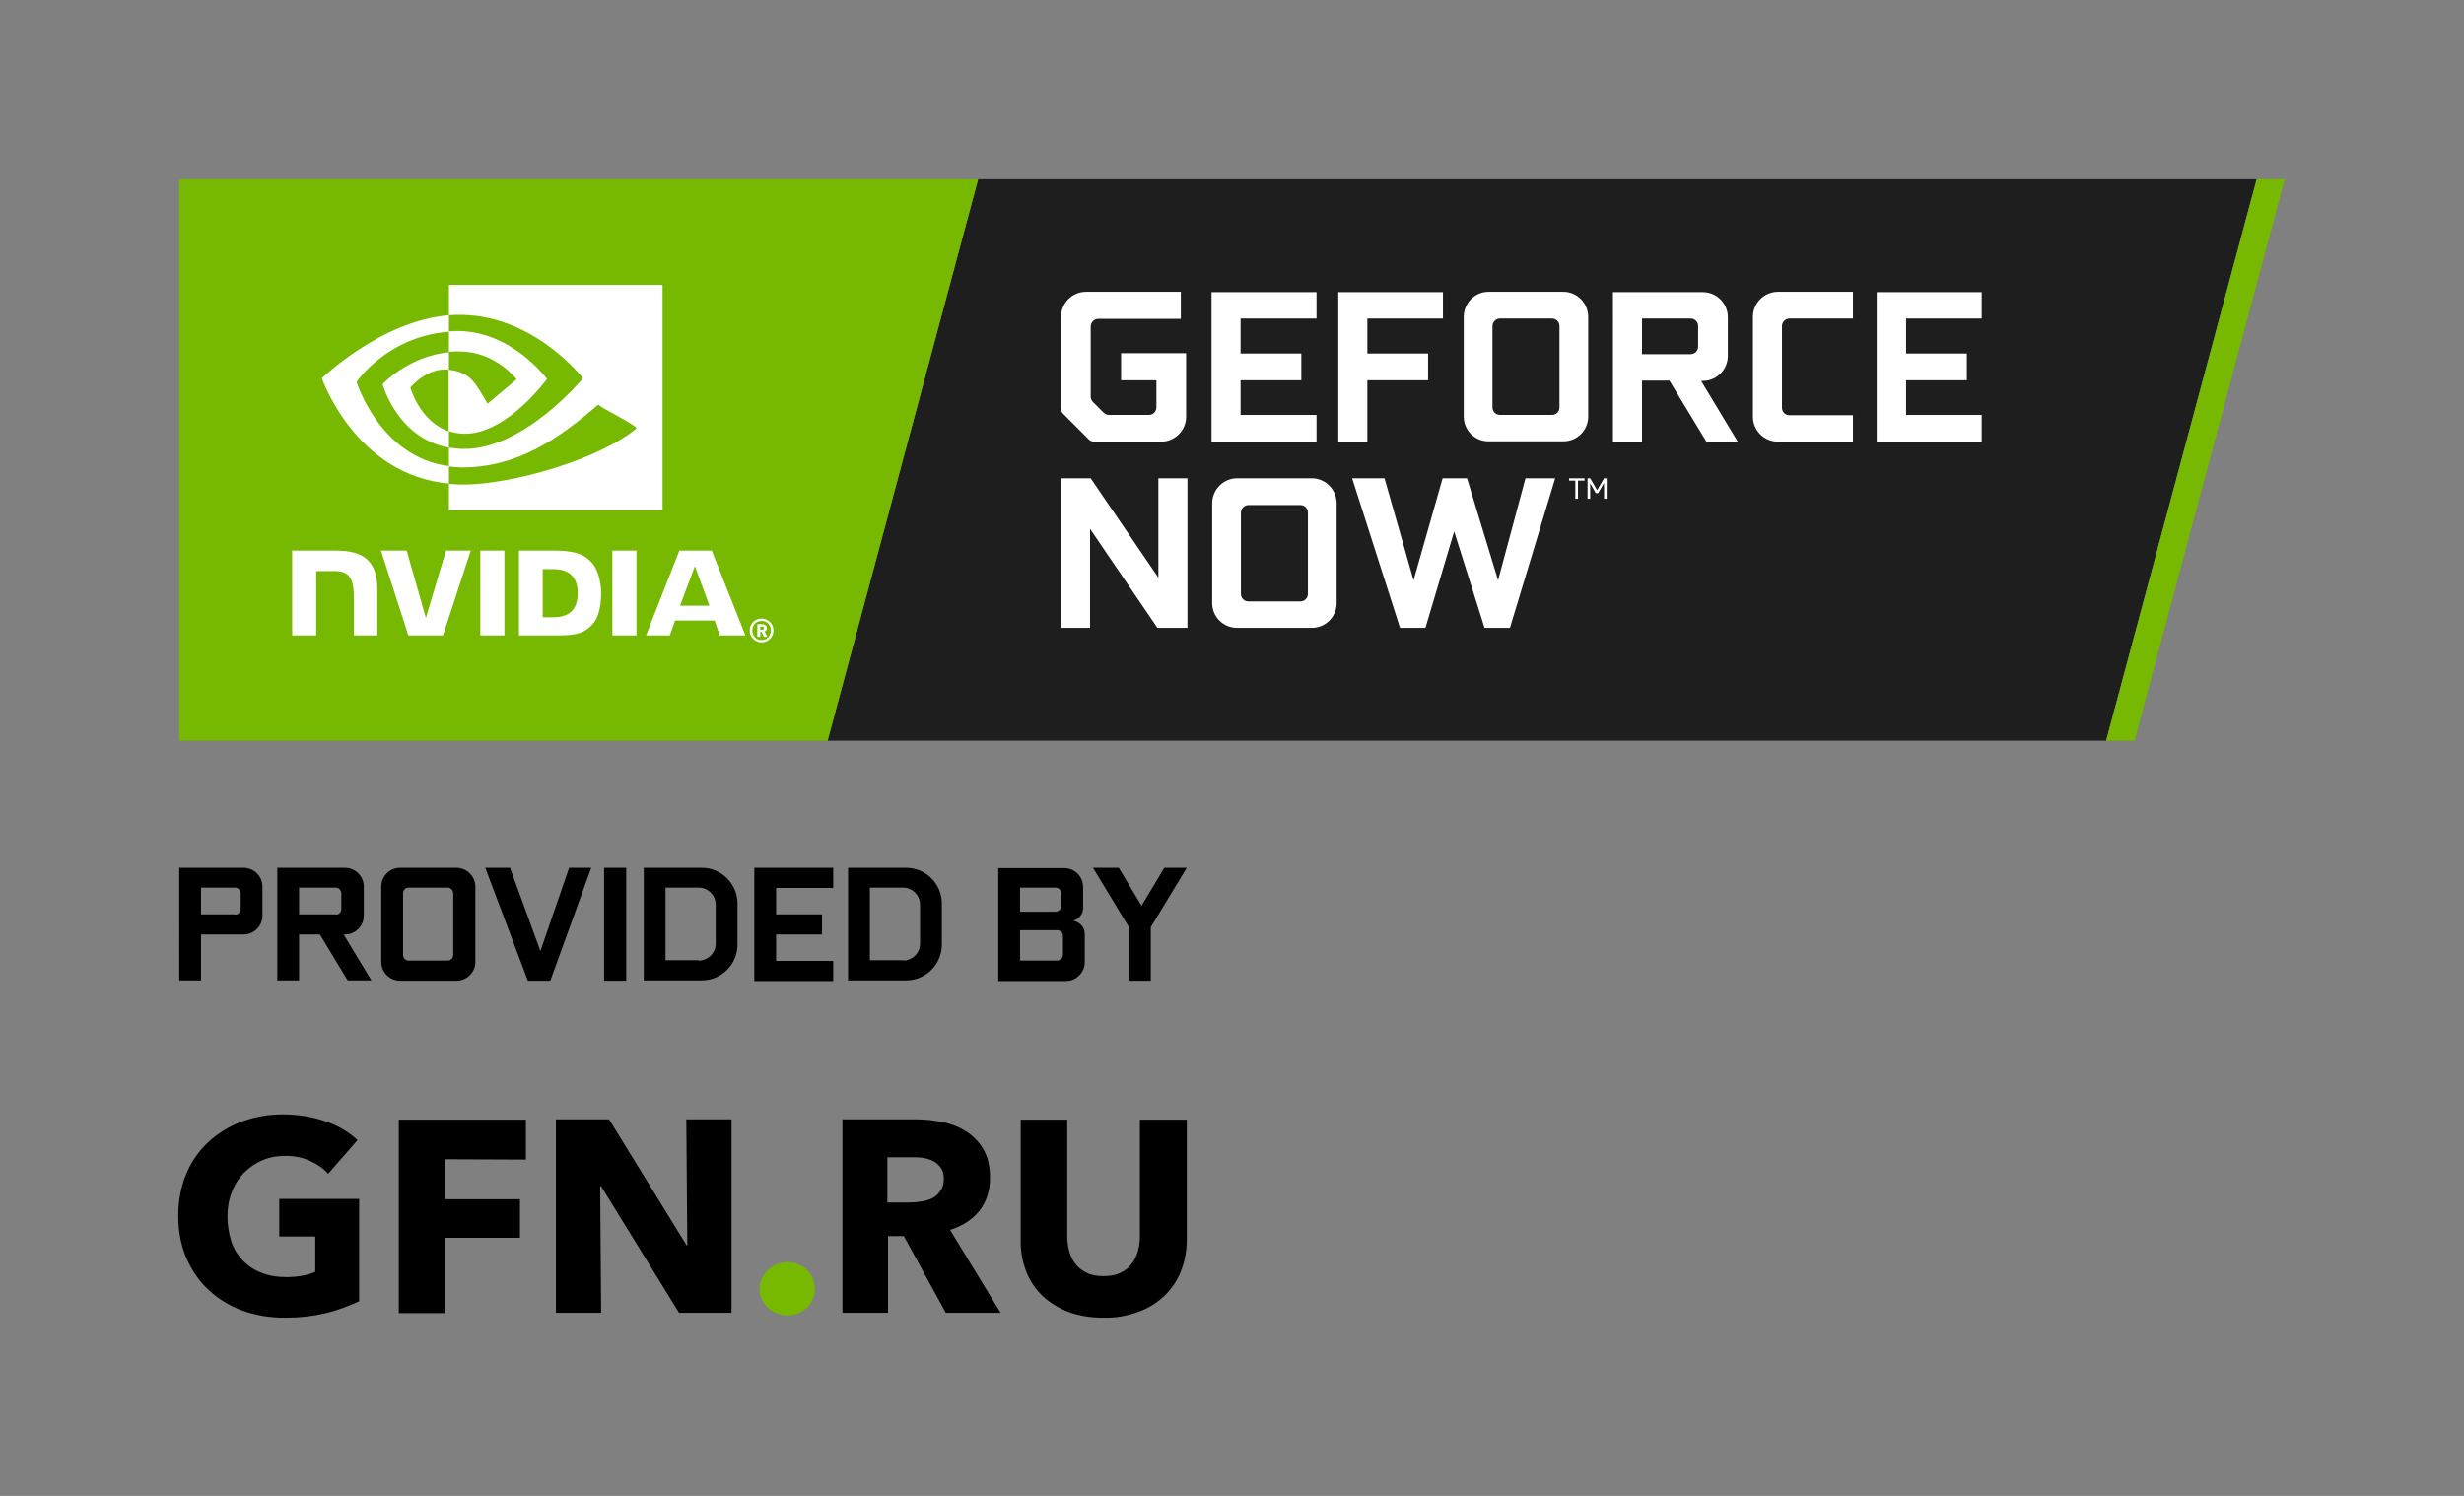 <?xml version="1.0" encoding="utf-8"?>
<!-- Generator: Adobe Illustrator 21.0.0, SVG Export Plug-In . SVG Version: 6.00 Build 0)  -->
<svg version="1.1" id="Layer_1" xmlns="http://www.w3.org/2000/svg" xmlns:xlink="http://www.w3.org/1999/xlink" x="0px" y="0px"
	 viewBox="0 0 746.4 453.2" style="enable-background:new 0 0 746.4 453.2;" xml:space="preserve">
<rect x="0" y="0" width="746.4" height="453.2" fill="#808080" stroke="none"/>
<style type="text/css">
	.st0{clip-path:url(#SVGID_2_);fill:#1E1E1E;}
	.st1{clip-path:url(#SVGID_2_);fill:#76B900;}
	.st2{clip-path:url(#SVGID_2_);}
	.st3{clip-path:url(#SVGID_4_);fill:#FFFFFF;}
	.st4{clip-path:url(#SVGID_4_);}
	.st5{display:none;clip-path:url(#SVGID_2_);fill:#FF00FF;}
	.st6{fill:#76B900;}
	.st7{display:none;clip-path:url(#SVGID_2_);}
	.st8{display:inline;}
	.st9{display:inline;clip-path:url(#SVGID_6_);fill:#FFFFFF;}
	.st10{display:inline;opacity:0.5;clip-path:url(#SVGID_8_);}
	.st11{clip-path:url(#SVGID_10_);}
	.st12{display:inline;clip-path:url(#SVGID_8_);fill:none;stroke:#FF00FF;stroke-width:2.835;stroke-miterlimit:10;}
	.st13{display:inline;clip-path:url(#SVGID_8_);fill:#FF00FF;}
	.st14{display:inline;clip-path:url(#SVGID_12_);fill:url(#SVGID_13_);}
	.st15{display:none;clip-path:url(#SVGID_2_);fill:#FFFFFF;}
	.st16{display:inline;clip-path:url(#SVGID_15_);fill:#FFFFFF;}
</style>
<g>
	<defs>
		<rect id="SVGID_1_" width="746.4" height="453.2"/>
	</defs>
	<clipPath id="SVGID_2_">
		<use xlink:href="#SVGID_1_"  style="overflow:visible;"/>
	</clipPath>
	<polygon class="st0" points="296.3,54.3 250.7,224.4 250.7,224.4 638,224.4 683.6,54.3 	"/>
	<polygon class="st1" points="683.6,54.3 638,224.4 646.6,224.4 692.1,54.3 	"/>
	<polygon class="st1" points="54.3,54.3 54.3,224.4 250.7,224.4 296.3,54.3 	"/>
	<g class="st2">
		<defs>
			<rect id="SVGID_3_" y="0" width="746.4" height="453.2"/>
		</defs>
		<clipPath id="SVGID_4_">
			<use xlink:href="#SVGID_3_"  style="overflow:visible;"/>
		</clipPath>
		<path class="st3" d="M145.5,166.8l0,25.7h7.3v-25.7H145.5z M88.5,166.8v25.7h7.3V173l5.7,0c1.9,0,3.2,0.5,4.1,1.4
			c1.1,1.2,1.6,3.2,1.6,6.8v11.3l7.1,0l0-14.2c0-10.1-6.5-11.5-12.8-11.5H88.5 M157.2,166.8v25.7H169c6.3,0,8.3-1,10.5-3.4
			c1.6-1.6,2.6-5.2,2.6-9.2c0-3.6-0.9-6.8-2.3-8.8c-2.7-3.6-6.6-4.3-12.3-4.3H157.2z M164.4,172.4h3.1c4.5,0,7.5,2,7.5,7.3
			c0,5.3-2.9,7.3-7.5,7.3h-3.1V172.4z M135.1,166.8l-6.1,20.4l-5.8-20.4l-7.8,0l8.3,25.7h10.5l8.4-25.7H135.1z M185.5,192.5h7.3
			v-25.7l-7.3,0L185.5,192.5z M205.8,166.8l-10.1,25.7h7.2l1.6-4.5h12l1.5,4.5h7.8l-10.2-25.7L205.8,166.8z M230.7,194.6
			c-2,0-3.6-1.6-3.6-3.6c0-2,1.6-3.6,3.6-3.6c2,0,3.6,1.6,3.6,3.6C234.3,193,232.7,194.6,230.7,194.6 M230.7,188.1
			c-1.6,0-2.8,1.2-2.8,2.9c0,1.7,1.2,2.9,2.8,2.9c1.6,0,2.8-1.2,2.8-2.9C233.6,189.4,232.4,188.1,230.7,188.1 M231.4,192.9l-0.7-1.5
			h-0.4v1.5h-0.9v-3.8h1.6c0.8,0,1.3,0.6,1.3,1.2c0,0.5-0.3,0.9-0.7,1l0.8,1.6H231.4z M230.9,189.8h-0.6v1h0.6
			c0.3,0,0.5-0.2,0.5-0.5C231.4,190,231.2,189.8,230.9,189.8 M210.5,171.5l4.4,12H206L210.5,171.5z"/>
		<path class="st3" d="M136,106.6v-6.2c0.6,0,1.2-0.1,1.8-0.1c16.9-0.5,27.9,14.5,27.9,14.5s-12,16.6-24.8,16.6
			c-1.8,0-3.5-0.3-5-0.8V112c6.6,0.8,7.9,3.7,11.8,10.3l8.8-7.4c0,0-6.4-8.4-17.2-8.4C138.2,106.4,137.1,106.5,136,106.6 M136,86.3
			v9.2c0.6,0,1.2-0.1,1.8-0.1c23.5-0.8,38.8,19.2,38.8,19.2S159,136,140.7,136c-1.7,0-3.2-0.2-4.7-0.4v5.7c1.3,0.2,2.6,0.3,3.9,0.3
			c17,0,29.3-8.7,41.3-19c2,1.6,10.1,5.4,11.7,7.1c-11.3,9.5-37.8,17.1-52.7,17.1c-1.4,0-2.8-0.1-4.2-0.2v8h64.7V86.3H136z
			 M136,130.7v4.9c-15.7-2.8-20.1-19.2-20.1-19.2s7.6-8.4,20.1-9.7v5.3c0,0,0,0,0,0c-6.6-0.8-11.7,5.4-11.7,5.4
			S127.1,127.7,136,130.7 M108,115.7c0,0,9.3-13.8,28-15.2v-5c-20.6,1.7-38.5,19.1-38.5,19.1s10.1,29.3,38.5,31.9v-5.3
			C115.1,138.6,108,115.7,108,115.7"/>
		<polygon class="st3" points="330.4,144.9 350.9,175 350.9,144.9 359.7,144.9 359.7,190.2 350.6,190.2 330.2,160.2 330.2,190.2 
			321.4,190.2 321.4,144.9 		"/>
		<path class="st3" d="M367.2,152.5c0-4.2,3.4-7.6,7.5-7.6h22.7c4.1,0,7.5,3.4,7.5,7.6v30.2c0,4.2-3.4,7.5-7.5,7.5h-22.7
			c-4.1,0-7.5-3.3-7.5-7.5V152.5z M393.9,182.2c1.3,0,2.3-1,2.3-2.3v-24.6c0-1.3-1-2.3-2.3-2.3h-15.7c-1.3,0-2.3,1.1-2.3,2.3v24.6
			c0,1.3,1,2.3,2.3,2.3H393.9z"/>
		<polygon class="st3" points="437,144.9 444.4,144.9 453.8,175.8 462.1,144.9 471.1,144.9 457.4,190.2 449.7,190.2 440.5,161 
			431.8,190.2 424.1,190.2 409.6,144.9 419.4,144.9 428.2,175.8 		"/>
		<path class="st3" d="M480,144.9v0.7h-2v5.5h-0.8v-5.5h-1.9v-0.7H480z M485.9,144.9h0.8v6.2h-0.8v-4.8l-1.8,3.1h-0.7l-1.7-3v4.7
			h-0.8v-6.2h0.8l2.1,3.6L485.9,144.9z"/>
		<path class="st3" d="M321.4,96c0-4.2,3.4-7.6,7.6-7.6h28.7v8.2h-25c-1.3,0-2.3,1.1-2.3,2.3v21.3c0,0.6,0.3,1.2,0.7,1.6l3.2,3.2
			c0.5,0.5,1,0.7,1.7,0.7H348c1.3,0,2.3-1,2.3-2.3v-8.2h-10.7V107h19.7v19.3c0,4.1-3.4,7.5-7.6,7.5h-20.2c-0.6,0-1.2-0.2-1.7-0.7
			l-7.7-7.7c-0.4-0.4-0.7-1-0.7-1.6V96z"/>
		<polygon class="st3" points="375.8,96.5 375.8,107.1 394.2,107.1 394.2,115.2 375.8,115.2 375.8,125.7 398.8,125.7 398.8,133.8 
			367,133.8 367,88.5 398.8,88.5 398.8,96.5 		"/>
		<polygon class="st3" points="414.2,133.8 405.4,133.8 405.4,88.5 437.1,88.5 437.1,96.5 414.2,96.5 414.2,107.1 432.6,107.1 
			432.6,115.2 414.2,115.2 		"/>
		<path class="st3" d="M443.4,96c0-4.2,3.4-7.6,7.5-7.6h22.7c4.1,0,7.5,3.4,7.5,7.6v30.2c0,4.2-3.4,7.5-7.5,7.5h-22.7
			c-4.1,0-7.5-3.3-7.5-7.5V96z M470.1,125.7c1.3,0,2.3-1,2.3-2.3V98.8c0-1.3-1-2.3-2.3-2.3h-15.7c-1.3,0-2.3,1.1-2.3,2.3v24.6
			c0,1.3,1,2.3,2.3,2.3H470.1z"/>
		<path class="st3" d="M526.4,133.8h-9.5l-11.2-18.5h-8.3v18.5h-8.8V88.5h27.2c4.2,0,7.6,3.4,7.6,7.6v11.7c0,4.2-3.4,7.6-7.6,7.6
			h-0.5L526.4,133.8z M497.4,107.3h14.7c1.3,0,2.3-1,2.3-2.3v-6.2c0-1.3-1-2.3-2.3-2.3h-14.7V107.3z"/>
		<path class="st3" d="M561.3,96.5h-19.2c-1.3,0-2.3,1.1-2.3,2.3v24.7c0,1.3,1,2.3,2.3,2.3h19.2v8h-22.7c-4.2,0-7.6-3.4-7.6-7.5V96
			c0-4.2,3.4-7.6,7.6-7.6h22.7V96.5z"/>
		<polygon class="st3" points="577.4,96.5 577.4,107.1 595.8,107.1 595.8,115.2 577.4,115.2 577.4,125.7 600.3,125.7 600.3,133.8 
			568.5,133.8 568.5,88.5 600.3,88.5 600.3,96.5 		"/>
		<path class="st4" d="M54.3,262.9h19.5c3.2,0,5.7,2.6,5.7,5.7v8.8c0,3.2-2.6,5.7-5.7,5.7H60.9v13.9h-6.6V262.9z M71.2,277.1
			c1,0,1.7-0.8,1.7-1.7v-4.7c0-1-0.8-1.8-1.7-1.8H60.9v8.1H71.2z M84,262.9h20.5c3.2,0,5.7,2.6,5.7,5.7v8.8c0,3.2-2.6,5.7-5.7,5.7
			h-0.4l8.4,13.9h-7.2l-8.4-13.9h-6.3v13.9H84V262.9z M101.7,277.1c1,0,1.7-0.8,1.7-1.7v-4.7c0-1-0.8-1.8-1.7-1.8H90.6v8.1H101.7z
			 M115.5,291.4v-22.8c0-3.2,2.6-5.7,5.7-5.7h17.1c3.1,0,5.7,2.6,5.7,5.7v22.8c0,3.2-2.6,5.7-5.7,5.7h-17.1
			C118.1,297.1,115.5,294.6,115.5,291.4 M135.6,291c1,0,1.7-0.8,1.7-1.7v-18.6c0-1-0.8-1.8-1.7-1.8h-11.8c-1,0-1.7,0.8-1.7,1.8v18.6
			c0,1,0.8,1.7,1.7,1.7H135.6z M179.1,262.9l-12.4,34.2h-6.8l-12.9-34.2h7.5l9.2,25.2l8.7-25.2H179.1z M183,262.9h6.7v34.2H183
			V262.9z M195,262.9h17.6c6,0,10.8,4.9,10.8,10.8v12.5c0,6-4.9,10.8-10.8,10.8H195V262.9z M211.6,291c2.9,0,5.2-2.3,5.2-5.1v-11.8
			c0-2.9-2.3-5.2-5.2-5.2h-10v22H211.6z M228.5,262.9h23.9v6.1h-17.3v8h13.9v6.1h-13.9v8h17.3v6.1h-23.9V262.9z M256.9,262.9h17.6
			c6,0,10.8,4.9,10.8,10.8v12.5c0,6-4.9,10.8-10.8,10.8h-17.6V262.9z M273.5,291c2.9,0,5.2-2.3,5.2-5.1v-11.8c0-2.9-2.3-5.2-5.2-5.2
			h-10v22H273.5z M328.6,282.8v8.7c0,3.1-2.6,5.7-5.7,5.7h-20.5v-34.2h20c3.2,0,5.7,2.6,5.7,5.7v6.4c0,1.8-1.3,3.4-3,3.8
			C327,279.3,328.6,280.9,328.6,282.8 M309,276.2h10.7c1,0,1.8-0.8,1.8-1.7v-3.9c0-0.9-0.8-1.7-1.8-1.7H309V276.2z M322,283.5
			c0-1-0.8-1.7-1.8-1.7H309v9.2h11.2c1,0,1.8-0.8,1.8-1.7V283.5z M359.5,262.9l-10.9,18v16.2h-6.6v-16.2l-10.9-18h7.8l6.9,11.5
			l6.9-11.5H359.5z"/>
	</g>
	<rect x="54.3" y="331.3" class="st5" width="315.6" height="68.1"/>
	<g class="st2">
		<title>gfn-ru-logo-horiz-rgb-blk-for-screen</title>
		<g id="GFN.RU_Horizontal_Logo_1_">
			<path class="st6" d="M246.8,390.4c0.1,2.2-0.8,4.3-2.4,5.8c-1.6,1.5-3.7,2.3-5.8,2.3c-2.2,0-4.3-0.8-6-2.3
				c-0.8-0.7-1.4-1.6-1.8-2.5c-0.5-1-0.7-2.1-0.7-3.2c0-1.1,0.2-2.2,0.7-3.1c0.4-1,1-1.9,1.8-2.6c0.8-0.7,1.7-1.4,2.7-1.8
				c3.1-1.3,6.7-0.6,9.1,1.7C246,386.1,246.8,388.2,246.8,390.4z"/>
			<path id="GFN_RU_1_" d="M98.7,397.8c-4.1,1-8.3,1.4-12.5,1.4c-4.4,0-8.8-0.7-12.9-2.2c-3.8-1.4-7.2-3.5-10.2-6.3
				c-2.9-2.7-5.1-6-6.7-9.7c-1.6-3.8-2.4-8-2.4-12.6c0-4.7,0.8-8.9,2.4-12.7c1.5-3.7,3.8-7,6.7-9.7c2.9-2.7,6.4-4.8,10.1-6.2
				c4-1.5,8.2-2.2,12.5-2.2c4.4,0,8.8,0.7,12.9,2.1c4,1.4,7.2,3.3,9.7,5.7l-8.9,10.2c-1.5-1.7-3.4-3-5.5-3.9
				c-2.4-1.1-5.1-1.6-7.7-1.5c-2.4,0-4.7,0.4-6.9,1.4c-2.1,0.9-3.9,2.2-5.5,3.8c-1.6,1.7-2.8,3.6-3.6,5.8c-0.9,2.3-1.3,4.8-1.3,7.3
				c0,2.5,0.4,5,1.1,7.4c0.7,2.2,1.9,4.2,3.4,5.8c1.6,1.7,3.5,3,5.6,3.8c2.4,1,5,1.4,7.7,1.4c1.6,0,3.1-0.1,4.7-0.4
				c1.4-0.2,2.8-0.6,4.1-1.2v-10.7H84.6v-11.4h24.2v31C105.6,395.7,102.2,397,98.7,397.8z M134.8,351.2v12.1h22.7v11.7h-22.7v22.8
				h-14v-58.6h38.5v12.1L134.8,351.2z M205.7,397.7l-23.6-38.3h-0.3l0.3,38.3h-13.7v-58.6h16.1l23.5,38.2h0.2l-0.3-38.2h13.7v58.6
				H205.7z M286.5,397.7l-12.7-23.2H269v23.2h-13.8v-58.6h22.3c2.8,0,5.5,0.3,8.2,0.9c2.6,0.5,5,1.5,7.2,2.9
				c2.1,1.4,3.9,3.3,5.1,5.5c1.3,2.3,1.9,5.1,1.9,8.4c0,4-1.1,7.3-3.2,10c-2.2,2.7-5.1,4.6-8.9,5.8l15.3,25.1H286.5z M285.9,357.1
				c0-1.4-0.3-2.5-0.9-3.3c-0.6-0.8-1.3-1.5-2.2-2c-1-0.5-2-0.8-3.1-1c-1.1-0.2-2.2-0.2-3.3-0.2h-7.6v13.7h6.7
				c1.2,0,2.4-0.1,3.6-0.3c1.2-0.2,2.3-0.5,3.3-1c1-0.5,1.8-1.2,2.4-2.2C285.6,359.8,285.9,358.6,285.9,357.1L285.9,357.1z
				 M357.7,385.2c-1.1,2.8-2.9,5.4-5.1,7.5c-2.3,2.1-5,3.8-8,4.8c-3.3,1.2-6.8,1.8-10.4,1.7c-3.9,0-7.3-0.6-10.4-1.7
				c-2.9-1.1-5.6-2.7-7.9-4.8c-2.2-2.1-3.9-4.6-5-7.4c-1.2-3.1-1.8-6.3-1.7-9.6v-36.5h14.1v35.3c0,1.5,0.2,3.1,0.6,4.6
				c0.4,1.4,1,2.7,1.9,3.8c0.9,1.2,2.1,2.1,3.4,2.7c1.4,0.7,3.1,1,5.1,1s3.7-0.3,5.1-1c1.3-0.6,2.5-1.5,3.4-2.7
				c0.9-1.1,1.5-2.5,1.9-3.8c0.4-1.5,0.6-3,0.6-4.6v-35.3h14.2v36.5C359.5,378.9,358.9,382.2,357.7,385.2L357.7,385.2z"/>
		</g>
	</g>
	<g class="st7">
		<defs>
			<rect id="SVGID_5_" y="0" width="746.4" height="453.2"/>
		</defs>
		<clipPath id="SVGID_6_" class="st8">
			<use xlink:href="#SVGID_5_"  style="overflow:visible;"/>
		</clipPath>
		<path class="st9" d="M82.9,368.8h-5.5v10.8h-5.6V351h11.1c5.9,0,9.4,4.1,9.4,8.9C92.3,364.8,88.8,368.8,82.9,368.8 M82.6,356h-5.2
			v7.8h5.2c2.5,0,4.1-1.6,4.1-3.9S85.1,356,82.6,356"/>
		<path class="st9" d="M111.5,379.6l-1.7-5.1H99.6l-1.7,5.1h-5.8l10.4-28.6h4.4l10.5,28.6H111.5z M104.8,359.4l-3.6,10.4h7.1
			L104.8,359.4z"/>
		<path class="st9" d="M136.4,379.6l-5.6-11.4h-4v11.4h-5.6V351h11.2c5.8,0,9.3,4,9.3,8.8c0,4-2.5,6.5-5.2,7.5l6.4,12.3H136.4z
			 M132.1,356h-5.3v7.6h5.3c2.5,0,4.1-1.6,4.1-3.8C136.1,357.5,134.5,356,132.1,356"/>
		<polygon class="st9" points="158.4,356 158.4,379.6 152.8,379.6 152.8,356 145.4,356 145.4,351 165.9,351 165.9,356 		"/>
		<polygon class="st9" points="187.2,379.6 175.9,362.1 175.9,379.6 170.3,379.6 170.3,351 175.3,351 186.6,368.5 186.6,351 
			192.2,351 192.2,379.6 		"/>
		<polygon class="st9" points="198.4,379.6 198.4,351 217.3,351 217.3,356 204,356 204,362.7 215.3,362.7 215.3,367.7 204,367.7 
			204,374.6 217.3,374.6 217.3,379.6 		"/>
		<path class="st9" d="M237.6,379.6l-5.6-11.4h-4v11.4h-5.6V351h11.2c5.8,0,9.3,4,9.3,8.8c0,4-2.5,6.5-5.2,7.5l6.4,12.3H237.6z
			 M233.3,356H228v7.6h5.3c2.5,0,4.1-1.6,4.1-3.8C237.3,357.5,235.7,356,233.3,356"/>
		<polygon class="st9" points="258.1,379.6 258.1,351 263.6,351 263.6,374.6 276.6,374.6 276.6,379.6 		"/>
		<path class="st9" d="M298.3,376.7c-2,2-4.5,3.1-7.7,3.1c-3.3,0-5.7-1.1-7.8-3.1c-2.9-2.9-2.8-6.5-2.8-11.4c0-4.9-0.1-8.5,2.8-11.4
			c2-2,4.5-3.1,7.8-3.1c3.3,0,5.7,1.1,7.7,3.1c2.9,2.9,2.9,6.5,2.9,11.4C301.2,370.3,301.2,373.8,298.3,376.7 M294.2,357.3
			c-0.8-0.9-2.1-1.5-3.6-1.5c-1.5,0-2.8,0.6-3.6,1.5c-1.1,1.2-1.4,2.5-1.4,8s0.3,6.8,1.4,8c0.8,0.9,2.1,1.5,3.6,1.5
			c1.5,0,2.8-0.6,3.6-1.5c1.1-1.2,1.4-2.5,1.4-8S295.3,358.5,294.2,357.3"/>
		<path class="st9" d="M324.3,376.6c-2.2,2.3-4.9,3.3-8.1,3.3c-3.1,0-5.6-1-7.7-3.1c-1.2-1.2-2-2.7-2.3-4.3c-0.3-1.6-0.5-4-0.5-7.1
			c0-3.1,0.2-5.5,0.5-7.1c0.3-1.6,1.1-3.1,2.3-4.3c2.1-2.1,4.7-3.1,7.7-3.1c6.5,0,10,4.2,10.8,9.2h-5.6c-0.7-2.8-2.4-4.2-5.1-4.2
			c-1.5,0-2.7,0.5-3.6,1.5c-1,1.3-1.4,2.4-1.4,8c0,5.6,0.2,6.8,1.4,8.1c0.8,1,2,1.5,3.6,1.5c1.6,0,3-0.5,4-1.6
			c0.8-1,1.3-2.3,1.3-3.8v-1.1h-5.3v-4.7H327v4.2C327,372.1,326.3,374.5,324.3,376.6"/>
		<path class="st9" d="M349.6,376.7c-2,2-4.5,3.1-7.7,3.1c-3.3,0-5.7-1.1-7.8-3.1c-2.9-2.9-2.8-6.5-2.8-11.4c0-4.9-0.1-8.5,2.8-11.4
			c2-2,4.5-3.1,7.8-3.1c3.3,0,5.7,1.1,7.7,3.1c2.9,2.9,2.9,6.5,2.9,11.4C352.4,370.3,352.5,373.8,349.6,376.7 M345.5,357.3
			c-0.8-0.9-2.1-1.5-3.6-1.5c-1.5,0-2.8,0.6-3.6,1.5c-1.1,1.2-1.4,2.5-1.4,8s0.3,6.8,1.4,8c0.8,0.9,2.1,1.5,3.6,1.5
			c1.5,0,2.8-0.6,3.6-1.5c1.1-1.2,1.4-2.5,1.4-8S346.5,358.5,345.5,357.3"/>
	</g>
	<g class="st7">
		<defs>
			<rect id="SVGID_7_" y="0" width="746.4" height="453.2"/>
		</defs>
		<clipPath id="SVGID_8_" class="st8">
			<use xlink:href="#SVGID_7_"  style="overflow:visible;"/>
		</clipPath>
		<g class="st10">
			<g>
				<defs>
					<rect id="SVGID_9_" x="0" y="0" width="746.4" height="453.2"/>
				</defs>
				<clipPath id="SVGID_10_">
					<use xlink:href="#SVGID_9_"  style="overflow:visible;"/>
				</clipPath>
				<path class="st11" d="M0,453.2h746.4V0H0V453.2z M369.9,399.3H54.3v-68.1h315.6V399.3z"/>
			</g>
		</g>
		<path class="st12" d="M0,453.2h746.4V0H0V453.2z M369.9,399.3H54.3v-68.1h315.6V399.3z"/>
		<path class="st13" d="M62.6,434.4h-5.8v-14.2h5.5c2.6,0,4.3,1.5,4.3,3.9c0,1.5-1,2.6-1.9,3c1.1,0.4,2.1,1.5,2.1,3.3
			C66.9,433,65.2,434.4,62.6,434.4 M62.2,422.1H59v4.1h3.2c1.4,0,2.3-0.7,2.3-2S63.6,422.1,62.2,422.1 M62.4,428.1H59v4.3h3.4
			c1.5,0,2.3-0.9,2.3-2.2C64.8,429,63.9,428.1,62.4,428.1"/>
		<path class="st13" d="M77.8,434.4l-3-6h-2.7v6h-2.2v-14.2h5.5c2.7,0,4.4,1.7,4.4,4.2c0,2-1.2,3.3-2.8,3.8l3.3,6.3H77.8z
			 M75.3,422.1h-3.2v4.5h3.2c1.4,0,2.4-0.8,2.4-2.2C77.7,422.9,76.7,422.1,75.3,422.1"/>
		<path class="st13" d="M91.9,434.4l-1-2.9h-5.6l-1,2.9h-2.3l5.2-14.2H89l5.2,14.2H91.9z M88.2,423.4l-2.2,6.3h4.4L88.2,423.4z"/>
		<polygon class="st13" points="105.2,434.4 98.7,424.4 98.7,434.4 96.5,434.4 96.5,420.2 98.5,420.2 105.1,430.2 105.1,420.2 
			107.2,420.2 107.2,434.4 		"/>
		<path class="st13" d="M119.4,433.1c-0.9,0.9-2.2,1.3-3.7,1.3h-5v-14.2h5c1.5,0,2.8,0.4,3.7,1.3c1.5,1.5,1.4,3.6,1.4,5.7
			S120.9,431.5,119.4,433.1 M117.9,423.1c-0.6-0.7-1.4-1-2.4-1h-2.6v10.4h2.6c1,0,1.8-0.3,2.4-1c0.7-0.8,0.8-2.4,0.8-4.3
			C118.7,425.2,118.7,423.9,117.9,423.1"/>
		<rect x="123.9" y="420.2" class="st13" width="2.2" height="14.2"/>
		<polygon class="st13" points="138.3,434.4 131.7,424.4 131.7,434.4 129.5,434.4 129.5,420.2 131.5,420.2 138.1,430.2 138.1,420.2 
			140.3,420.2 140.3,434.4 		"/>
		<path class="st13" d="M152.4,432.9c-1.1,1.1-2.4,1.6-3.9,1.6c-1.5,0-2.8-0.5-3.7-1.5c-1.4-1.4-1.4-3-1.4-5.7c0-2.7,0-4.3,1.4-5.7
			c1-1,2.2-1.5,3.7-1.5c3,0,4.8,2,5.2,4.4h-2.2c-0.4-1.6-1.4-2.5-3-2.5c-0.8,0-1.6,0.3-2.1,0.9c-0.7,0.8-0.9,1.6-0.9,4.4
			c0,2.9,0.2,3.7,0.9,4.4c0.5,0.5,1.3,0.9,2.1,0.9c0.9,0,1.8-0.4,2.3-1c0.5-0.6,0.7-1.3,0.7-2.2v-0.8h-3v-1.8h5.2v2.2
			C153.7,430.7,153.3,431.9,152.4,432.9"/>
		<path class="st13" d="M169.8,434.4l-1-2.9h-5.6l-1,2.9h-2.3l5.2-14.2h1.7l5.2,14.2H169.8z M166.1,423.4l-2.2,6.3h4.4L166.1,423.4z
			"/>
		<path class="st13" d="M182.2,434.4l-3-6h-2.7v6h-2.2v-14.2h5.5c2.7,0,4.4,1.7,4.4,4.2c0,2-1.2,3.3-2.8,3.8l3.3,6.3H182.2z
			 M179.7,422.1h-3.2v4.5h3.2c1.4,0,2.4-0.8,2.4-2.2C182.2,422.9,181.2,422.1,179.7,422.1"/>
		<polygon class="st13" points="187.4,434.4 187.4,420.2 196.5,420.2 196.5,422.1 189.5,422.1 189.5,426.3 195.4,426.3 195.4,428.2 
			189.5,428.2 189.5,432.5 196.5,432.5 196.5,434.4 		"/>
		<path class="st13" d="M208.2,434.4l-1-2.9h-5.6l-1,2.9h-2.3l5.2-14.2h1.7l5.2,14.2H208.2z M204.5,423.4l-2.2,6.3h4.4L204.5,423.4z
			"/>
		<polygon class="st13" points="212.8,437.5 212.8,432.1 215.1,432.1 215.1,435.6 		"/>
		<path class="st13" d="M232,433.1c-0.9,0.9-2.2,1.3-3.7,1.3h-5v-14.2h5c1.5,0,2.8,0.4,3.7,1.3c1.5,1.5,1.4,3.6,1.4,5.7
			S233.6,431.5,232,433.1 M230.5,423.1c-0.6-0.7-1.4-1-2.4-1h-2.6v10.4h2.6c1,0,1.8-0.3,2.4-1c0.7-0.8,0.8-2.4,0.8-4.3
			C231.3,425.2,231.3,423.9,230.5,423.1"/>
		<path class="st13" d="M244.9,433c-1,1-2.2,1.5-3.8,1.5c-1.5,0-2.8-0.5-3.7-1.5c-1.4-1.4-1.4-3-1.4-5.7c0-2.7,0-4.3,1.4-5.7
			c1-1,2.2-1.5,3.7-1.5c1.5,0,2.8,0.5,3.8,1.5c1.4,1.4,1.4,3,1.4,5.7C246.3,430,246.3,431.6,244.9,433 M243.3,422.9
			c-0.5-0.5-1.3-0.9-2.1-0.9c-0.8,0-1.6,0.3-2.1,0.9c-0.7,0.8-0.8,1.6-0.8,4.4c0,2.9,0.1,3.7,0.8,4.4c0.5,0.5,1.3,0.9,2.1,0.9
			c0.8,0,1.6-0.3,2.1-0.9c0.7-0.8,0.8-1.6,0.8-4.4C244.1,424.4,244,423.6,243.3,422.9"/>
		<polygon class="st13" points="263,434.4 256.5,424.4 256.5,434.4 254.3,434.4 254.3,420.2 256.3,420.2 262.9,430.2 262.9,420.2 
			265,420.2 265,434.4 		"/>
		<path class="st13" d="M277,433c-1,1-2.2,1.5-3.8,1.5c-1.5,0-2.8-0.5-3.7-1.5c-1.4-1.4-1.4-3-1.4-5.7c0-2.7,0-4.3,1.4-5.7
			c1-1,2.2-1.5,3.7-1.5c1.5,0,2.8,0.5,3.8,1.5c1.4,1.4,1.4,3,1.4,5.7C278.3,430,278.4,431.6,277,433 M275.3,422.9
			c-0.5-0.5-1.3-0.9-2.1-0.9c-0.8,0-1.6,0.3-2.1,0.9c-0.7,0.8-0.8,1.6-0.8,4.4c0,2.9,0.1,3.7,0.8,4.4c0.5,0.5,1.3,0.9,2.1,0.9
			c0.8,0,1.6-0.3,2.1-0.9c0.7-0.8,0.8-1.6,0.8-4.4C276.2,424.4,276,423.6,275.3,422.9"/>
		<polygon class="st13" points="286.3,422.1 286.3,434.4 284.2,434.4 284.2,422.1 280.2,422.1 280.2,420.2 290.2,420.2 290.2,422.1 
					"/>
		<polygon class="st13" points="297.5,434.4 297.5,420.2 306.6,420.2 306.6,422.1 299.7,422.1 299.7,426.3 305.6,426.3 305.6,428.2 
			299.7,428.2 299.7,432.5 306.6,432.5 306.6,434.4 		"/>
		<polygon class="st13" points="317.1,434.4 314,428.9 311,434.4 308.5,434.4 312.9,427.1 308.8,420.2 311.2,420.2 314,425.3 
			316.9,420.2 319.3,420.2 315.2,427.1 319.6,434.4 		"/>
		<path class="st13" d="M325.8,434.5c-1.5,0-2.8-0.5-3.7-1.5c-1.4-1.4-1.4-3-1.4-5.7c0-2.7,0-4.3,1.4-5.7c1-1,2.3-1.5,3.7-1.5
			c2.6,0,4.6,1.5,5.1,4.4h-2.2c-0.3-1.4-1.3-2.4-2.9-2.4c-0.8,0-1.6,0.3-2.1,0.9c-0.7,0.8-0.9,1.6-0.9,4.4c0,2.9,0.2,3.7,0.9,4.4
			c0.5,0.5,1.3,0.9,2.1,0.9c1.6,0,2.6-1,2.9-2.4h2.2C330.4,433,328.4,434.5,325.8,434.5"/>
		<polygon class="st13" points="333.6,434.4 333.6,420.2 342.7,420.2 342.7,422.1 335.8,422.1 335.8,426.3 341.7,426.3 341.7,428.2 
			335.8,428.2 335.8,432.5 342.7,432.5 342.7,434.4 		"/>
		<polygon class="st13" points="345.4,434.4 345.4,420.2 354.5,420.2 354.5,422.1 347.6,422.1 347.6,426.3 353.5,426.3 353.5,428.2 
			347.6,428.2 347.6,432.5 354.5,432.5 354.5,434.4 		"/>
		<path class="st13" d="M365.9,433.1c-0.9,0.9-2.2,1.3-3.7,1.3h-5v-14.2h5c1.5,0,2.8,0.4,3.7,1.3c1.5,1.5,1.4,3.6,1.4,5.7
			S367.5,431.5,365.9,433.1 M364.4,423.1c-0.6-0.7-1.4-1-2.4-1h-2.6v10.4h2.6c1,0,1.8-0.3,2.4-1c0.7-0.8,0.8-2.4,0.8-4.3
			C365.2,425.2,365.2,423.9,364.4,423.1"/>
		<path class="st13" d="M389.3,351v-1.8l5.5-6.7c0.5-0.7,0.8-1.2,0.8-1.9c0-1.3-0.8-2.2-2.1-2.2c-1.1,0-2.1,0.6-2.1,2.2h-2
			c0-2.4,1.7-4,4.1-4c2.4,0,4.1,1.5,4.1,4c0,1.3-0.5,2-1.3,3.1l-4.5,5.5h5.8v1.8H389.3z"/>
		<polygon class="st13" points="407.4,348.8 407.4,351 405.5,351 405.5,348.8 399.7,348.8 399.7,346.9 404.7,336.7 406.9,336.7 
			401.9,346.9 405.5,346.9 405.5,343.6 407.4,343.6 407.4,346.9 409,346.9 409,348.8 		"/>
		<path class="st13" d="M428.4,351v-6.2c0-1.6-0.9-2.3-2-2.3c-1.1,0-2.1,0.7-2.1,2.2v6.3h-2v-6.2c0-1.6-0.9-2.3-2-2.3
			s-2.1,0.7-2.1,2.3v6.2h-2v-10.1h2v1c0.7-0.7,1.7-1.1,2.7-1.1c1.3,0,2.2,0.5,2.9,1.5c0.8-1,1.8-1.5,3.2-1.5c1,0,2,0.3,2.6,0.9
			c0.8,0.8,1.1,1.7,1.1,2.9v6.5H428.4z"/>
		<path class="st13" d="M445.8,351v-6.2c0-1.6-0.9-2.3-2-2.3c-1.1,0-2.1,0.7-2.1,2.2v6.3h-2v-6.2c0-1.6-0.9-2.3-2-2.3
			s-2.1,0.7-2.1,2.3v6.2h-2v-10.1h2v1c0.7-0.7,1.7-1.1,2.7-1.1c1.3,0,2.2,0.5,2.9,1.5c0.8-1,1.8-1.5,3.2-1.5c1,0,2,0.3,2.6,0.9
			c0.8,0.8,1.1,1.7,1.1,2.9v6.5H445.8z"/>
		<path class="st13" d="M387,375.1c-2.3,0-4.1-1.5-4.1-4.1v-6.3c0-2.5,1.8-4.1,4.1-4.1c2.3,0,4.1,1.5,4.1,4.1v6.3
			C391.1,373.6,389.2,375.1,387,375.1 M389.1,364.8c0-1.4-0.8-2.3-2.1-2.3c-1.3,0-2.1,0.9-2.1,2.3v6.2c0,1.4,0.8,2.3,2.1,2.3
			c1.3,0,2.1-0.9,2.1-2.3V364.8z"/>
		<rect x="393.8" y="372.5" class="st13" width="2.4" height="2.4"/>
		<path class="st13" d="M405.1,368.4l-3.2,6.6h-2.2l3.1-6.1c-0.4,0.2-0.8,0.2-1.3,0.2c-2.1,0-3.7-1.6-3.7-4.1c0-2.6,1.7-4.3,4.2-4.3
			c2.5,0,4.2,1.6,4.2,4.3C406.2,366,405.8,367.1,405.1,368.4 M402,362.4c-1.3,0-2.2,1-2.2,2.5c0,1.4,0.8,2.5,2.2,2.5
			c1.3,0,2.2-0.9,2.2-2.5C404.2,363.4,403.3,362.4,402,362.4"/>
		<polygon class="st13" points="415,372.8 415,375 413,375 413,372.8 407.3,372.8 407.3,370.9 412.3,360.7 414.5,360.7 409.5,370.9 
			413,370.9 413,367.6 415,367.6 415,370.9 416.5,370.9 416.5,372.8 		"/>
		<path class="st13" d="M425.9,374c-0.6,0.6-1.6,1.1-3,1.1c-1.4,0-2.4-0.5-3-1.1c-0.8-0.8-1-1.7-1.1-2.7h2c0.2,1.3,0.8,2,2.1,2
			c0.6,0,1.1-0.2,1.5-0.6c0.6-0.6,0.7-1.5,0.7-2.5c0-1.7-0.4-3-2.1-3c-1.2,0-1.8,0.6-2,1.3h-1.9v-7.8h7.7v1.8h-5.8v3.8
			c0.5-0.5,1.3-0.8,2.4-0.8c1.1,0,2,0.3,2.6,0.9c1.1,1.1,1.2,2.5,1.2,3.8C427.1,371.7,426.9,373,425.9,374"/>
		<path class="st13" d="M434.5,360.7h2.2v2.2h-2.2V360.7z M434.6,364.8h2V375h-2V364.8z"/>
		<path class="st13" d="M445.8,375v-6.2c0-1.6-0.9-2.3-2-2.3c-1.1,0-2.1,0.7-2.1,2.3v6.2h-2v-10.1h2v1c0.7-0.8,1.7-1.1,2.7-1.1
			c1,0,1.9,0.3,2.5,0.9c0.8,0.8,1,1.7,1,2.9v6.5H445.8z"/>
		<path class="st13" d="M407.7,399.1c-2.5,0-4.2-1.6-4.2-4.3c0-1.2,0.4-2.3,1.1-3.5l3.2-6.6h2.2l-3.1,6.1c0.4-0.2,0.8-0.2,1.3-0.2
			c2.1,0,3.7,1.6,3.7,4.1C411.9,397.4,410.1,399.1,407.7,399.1 M407.7,392.3c-1.3,0-2.2,0.9-2.2,2.5c0,1.5,0.9,2.5,2.2,2.5
			c1.3,0,2.2-1,2.2-2.5C409.8,393.4,409,392.3,407.7,392.3"/>
		<path class="st13" d="M418.5,399.1c-2.4,0-4.4-1.6-4.4-4.1c0-1.7,1-2.7,2-3.3c-0.9-0.6-1.7-1.6-1.7-3.1c0-2.4,1.8-3.9,4.1-3.9
			c2.3,0,4.2,1.6,4.2,3.9c0,1.5-0.8,2.5-1.7,3.1c1,0.6,2,1.6,2,3.3C422.9,397.5,421,399.1,418.5,399.1 M418.5,392.5
			c-1.3,0-2.3,1.1-2.3,2.4c0,1.3,1,2.4,2.3,2.4c1.3,0,2.3-1,2.3-2.4C420.9,393.6,419.8,392.5,418.5,392.5 M418.5,386.4
			c-1.2,0-2.1,0.9-2.1,2.2c0,1.3,0.9,2.2,2.1,2.2c1.2,0,2.1-0.9,2.1-2.2C420.6,387.4,419.8,386.4,418.5,386.4"/>
		<path class="st13" d="M437.4,398.2c-0.6,0.6-1.4,0.9-2.5,0.9c-1.1,0-1.9-0.3-2.7-1.2v5.1h-2v-14.2h2v1.1c0.8-0.9,1.6-1.2,2.7-1.2
			c1,0,1.9,0.3,2.5,0.9c1,1,1.1,2.7,1.1,4.3C438.6,395.4,438.5,397.2,437.4,398.2 M434.4,390.5c-1.8,0-2.1,1.6-2.1,3.4
			c0,1.8,0.3,3.4,2.1,3.4c1.8,0,2.1-1.6,2.1-3.4C436.5,392.1,436.3,390.5,434.4,390.5"/>
		<polygon class="st13" points="446.5,399 444.4,395.5 442.2,399 439.8,399 443.3,393.8 439.9,388.8 442.4,388.8 444.4,392.1 
			446.4,388.8 448.8,388.8 445.5,393.8 449,399 		"/>
	</g>
	<g class="st7">
		<defs>
			<rect id="SVGID_11_" y="0" width="746.4" height="453.2"/>
		</defs>
		<clipPath id="SVGID_12_" class="st8">
			<use xlink:href="#SVGID_11_"  style="overflow:visible;"/>
		</clipPath>
		
			<linearGradient id="SVGID_13_" gradientUnits="userSpaceOnUse" x1="-4.713256e-07" y1="453.231" x2="1" y2="453.231" gradientTransform="matrix(0 453.237 453.237 0 -205047.781 2.227782e-03)">
			<stop  offset="0" style="stop-color:#79B632"/>
			<stop  offset="0.271" style="stop-color:#76B131"/>
			<stop  offset="0.597" style="stop-color:#6DA22D"/>
			<stop  offset="0.949" style="stop-color:#5E8A28"/>
			<stop  offset="1" style="stop-color:#5B8627"/>
		</linearGradient>
		<rect y="0" class="st14" width="746.4" height="453.2"/>
	</g>
	<path class="st15" d="M109.7,107.1l-2.1-6.4H94.7l-2.2,6.4h-7.4l13.2-36.2h5.5l13.2,36.2H109.7z M101.2,81.5l-4.6,13.2h9
		L101.2,81.5z"/>
	<polygon class="st15" points="132.3,77.1 132.3,107.1 125.3,107.1 125.3,77.1 115.8,77.1 115.8,70.8 141.8,70.8 141.8,77.1 	"/>
	<polygon class="st15" points="161.4,77.1 161.4,107.1 154.3,107.1 154.3,77.1 144.8,77.1 144.8,70.8 170.8,70.8 170.8,77.1 	"/>
	<polygon class="st15" points="176.6,107.1 176.6,70.8 200.5,70.8 200.5,77.1 183.7,77.1 183.7,85.6 198,85.6 198,92 183.7,92 
		183.7,100.8 200.5,100.8 200.5,107.1 	"/>
	<polygon class="st15" points="228.8,107.1 214.5,84.8 214.5,107.1 207.4,107.1 207.4,70.8 213.7,70.8 228,93 228,70.8 235.1,70.8 
		235.1,107.1 	"/>
	<polygon class="st15" points="257.4,77.1 257.4,107.1 250.3,107.1 250.3,77.1 240.9,77.1 240.9,70.8 266.9,70.8 266.9,77.1 	"/>
	<rect x="272.6" y="70.8" class="st15" width="7.1" height="36.2"/>
	<g class="st7">
		<defs>
			<rect id="SVGID_14_" y="0" width="746.4" height="453.2"/>
		</defs>
		<clipPath id="SVGID_15_" class="st8">
			<use xlink:href="#SVGID_14_"  style="overflow:visible;"/>
		</clipPath>
		<path class="st16" d="M310.1,103.4c-2.5,2.5-5.6,4-9.8,4c-4.1,0-7.3-1.4-9.8-4c-3.7-3.7-3.6-8.2-3.6-14.5c0-6.3-0.1-10.8,3.6-14.5
			c2.5-2.5,5.7-4,9.8-4c4.1,0,7.2,1.4,9.8,4c3.7,3.7,3.6,8.2,3.6,14.5C313.7,95.2,313.7,99.7,310.1,103.4 M304.8,78.8
			c-1-1.2-2.6-1.9-4.5-1.9c-1.9,0-3.6,0.8-4.6,1.9c-1.4,1.5-1.7,3.2-1.7,10.2c0,7,0.4,8.7,1.7,10.2c1,1.2,2.6,1.9,4.6,1.9
			c1.9,0,3.5-0.8,4.5-1.9c1.4-1.5,1.8-3.2,1.8-10.2C306.6,82,306.2,80.3,304.8,78.8"/>
		<polygon class="st16" points="342.3,107.1 328,84.8 328,107.1 320.9,107.1 320.9,70.8 327.2,70.8 341.6,93 341.6,70.8 348.6,70.8 
			348.6,107.1 		"/>
		<path class="st16" d="M365.1,95.7h-4.9l-1.6-24.9h8.2L365.1,95.7z M358.9,99.5h7.6v7.5h-7.6V99.5z"/>
		<path class="st16" d="M96.6,164.3l-3.5-7.1h-2.5v7.1h-3.5v-17.7h6.9c3.6,0,5.8,2.5,5.8,5.4c0,2.5-1.5,4-3.2,4.7l4,7.6H96.6z
			 M93.9,149.7h-3.3v4.7h3.3c1.5,0,2.5-1,2.5-2.3C96.5,150.7,95.5,149.7,93.9,149.7"/>
		<polygon class="st16" points="103.4,164.3 103.4,146.6 115.1,146.6 115.1,149.7 106.9,149.7 106.9,153.8 113.9,153.8 113.9,156.9 
			106.9,156.9 106.9,161.2 115.1,161.2 115.1,164.3 		"/>
		<path class="st16" d="M129.2,164.3l-1-3.1h-6.3l-1.1,3.1h-3.6l6.4-17.7h2.7l6.5,17.7H129.2z M125,151.8l-2.2,6.4h4.4L125,151.8z"
			/>
		<path class="st16" d="M146.3,162.6c-1.2,1.2-2.8,1.7-4.7,1.7h-6.4v-17.7h6.4c1.8,0,3.5,0.5,4.7,1.7c2,2,1.8,4.4,1.8,7.1
			S148.3,160.6,146.3,162.6 M143.9,150.8c-0.6-0.7-1.4-1.1-2.6-1.1h-2.6v11.6h2.6c1.2,0,2-0.4,2.6-1.1c0.6-0.8,0.7-2.1,0.7-4.8
			C144.6,152.7,144.5,151.6,143.9,150.8"/>
		<polygon class="st16" points="164.1,149.7 164.1,164.3 160.7,164.3 160.7,149.7 156.1,149.7 156.1,146.6 168.8,146.6 168.8,149.7 
					"/>
		<polygon class="st16" points="181,164.3 181,156.9 175,156.9 175,164.3 171.5,164.3 171.5,146.6 175,146.6 175,153.8 181,153.8 
			181,146.6 184.4,146.6 184.4,164.3 		"/>
		<polygon class="st16" points="188.3,164.3 188.3,146.6 200,146.6 200,149.7 191.8,149.7 191.8,153.8 198.8,153.8 198.8,156.9 
			191.8,156.9 191.8,161.2 200,161.2 200,164.3 		"/>
		<path class="st16" d="M220.1,162.5c-1.4,1.4-3,2-5,2c-1.9,0-3.5-0.6-4.8-1.9c-0.8-0.8-1.2-1.7-1.4-2.7c-0.2-1-0.3-2.5-0.3-4.4
			c0-1.9,0.1-3.4,0.3-4.4c0.2-1,0.7-1.9,1.4-2.7c1.3-1.3,2.9-1.9,4.8-1.9c4,0,6.2,2.6,6.7,5.7h-3.5c-0.4-1.7-1.5-2.6-3.2-2.6
			c-0.9,0-1.7,0.3-2.2,0.9c-0.6,0.8-0.8,1.5-0.8,5c0,3.5,0.1,4.2,0.8,5c0.5,0.6,1.3,0.9,2.2,0.9c1,0,1.8-0.3,2.5-1
			c0.5-0.6,0.8-1.4,0.8-2.4v-0.7h-3.3v-2.9h6.7v2.6C221.8,159.6,221.3,161.2,220.1,162.5"/>
		<polygon class="st16" points="225,164.3 225,146.6 236.7,146.6 236.7,149.7 228.4,149.7 228.4,153.8 235.4,153.8 235.4,156.9 
			228.4,156.9 228.4,161.2 236.7,161.2 236.7,164.3 		"/>
		<polygon class="st16" points="243.3,149.7 243.3,154 250.3,154 250.3,157.1 243.3,157.1 243.3,164.3 239.8,164.3 239.8,146.6 
			251.5,146.6 251.5,149.7 		"/>
		<path class="st16" d="M265.1,162.5c-1.2,1.2-2.8,1.9-4.8,1.9c-2,0-3.6-0.7-4.8-1.9c-1.8-1.8-1.7-4-1.7-7.1c0-3.1,0-5.3,1.7-7.1
			c1.2-1.2,2.8-1.9,4.8-1.9c2,0,3.5,0.7,4.8,1.9c1.8,1.8,1.8,4,1.8,7.1C266.8,158.5,266.8,160.7,265.1,162.5 M262.5,150.5
			c-0.5-0.6-1.3-0.9-2.2-0.9c-0.9,0-1.7,0.4-2.2,0.9c-0.7,0.7-0.8,1.6-0.8,5c0,3.4,0.2,4.2,0.8,5c0.5,0.6,1.3,0.9,2.2,0.9
			c0.9,0,1.7-0.4,2.2-0.9c0.7-0.7,0.9-1.6,0.9-5C263.4,152,263.2,151.2,262.5,150.5"/>
		<path class="st16" d="M279.6,164.3l-3.5-7.1h-2.5v7.1h-3.5v-17.7h6.9c3.6,0,5.8,2.5,5.8,5.4c0,2.5-1.5,4-3.2,4.7l4,7.6H279.6z
			 M276.9,149.7h-3.3v4.7h3.3c1.5,0,2.5-1,2.5-2.3C279.4,150.7,278.4,149.7,276.9,149.7"/>
		<path class="st16" d="M292.2,164.5c-1.9,0-3.5-0.6-4.8-1.9c-0.8-0.8-1.2-1.7-1.4-2.7c-0.2-1-0.3-2.5-0.3-4.4
			c0-1.9,0.1-3.4,0.3-4.4c0.2-1,0.7-1.9,1.4-2.7c1.3-1.3,2.9-1.9,4.8-1.9c3.4,0,5.9,2,6.5,5.6h-3.5c-0.4-1.5-1.3-2.5-3-2.5
			c-0.9,0-1.7,0.3-2.2,0.9c-0.7,0.8-0.9,1.6-0.9,5s0.2,4.2,0.9,5c0.5,0.6,1.3,0.9,2.2,0.9c1.7,0,2.6-1,3-2.5h3.5
			C298.1,162.5,295.6,164.5,292.2,164.5"/>
		<polygon class="st16" points="301.5,164.3 301.5,146.6 313.2,146.6 313.2,149.7 305,149.7 305,153.8 312,153.8 312,156.9 
			305,156.9 305,161.2 313.2,161.2 313.2,164.3 		"/>
		<polygon class="st16" points="332.8,164.3 325.8,153.4 325.8,164.3 322.4,164.3 322.4,146.6 325.4,146.6 332.5,157.4 332.5,146.6 
			335.9,146.6 335.9,164.3 		"/>
		<path class="st16" d="M350.6,162.5c-1.2,1.2-2.8,1.9-4.8,1.9c-2,0-3.6-0.7-4.8-1.9c-1.8-1.8-1.7-4-1.7-7.1c0-3.1,0-5.3,1.7-7.1
			c1.2-1.2,2.8-1.9,4.8-1.9c2,0,3.5,0.7,4.8,1.9c1.8,1.8,1.8,4,1.8,7.1C352.4,158.5,352.4,160.7,350.6,162.5 M348.1,150.5
			c-0.5-0.6-1.3-0.9-2.2-0.9c-0.9,0-1.7,0.4-2.2,0.9c-0.7,0.7-0.8,1.6-0.8,5c0,3.4,0.2,4.2,0.8,5c0.5,0.6,1.3,0.9,2.2,0.9
			c0.9,0,1.7-0.4,2.2-0.9c0.7-0.7,0.9-1.6,0.9-5C348.9,152,348.7,151.2,348.1,150.5"/>
		<polygon class="st16" points="370.9,164.3 368,164.3 364.7,153.6 361.5,164.3 358.6,164.3 353.9,146.6 357.5,146.6 360.2,157.8 
			363.5,146.6 366,146.6 369.3,157.8 372,146.6 375.7,146.6 		"/>
		<path class="st16" d="M390.5,157.6h-3.4v6.7h-3.5v-17.7h6.9c3.7,0,5.9,2.5,5.9,5.5C396.4,155.1,394.2,157.6,390.5,157.6
			 M390.3,149.7h-3.2v4.9h3.2c1.6,0,2.6-1,2.6-2.4C392.9,150.7,391.9,149.7,390.3,149.7"/>
		<path class="st16" d="M408.3,164.3l-1-3.1h-6.3l-1.1,3.1h-3.6l6.4-17.7h2.7l6.5,17.7H408.3z M404.1,151.8l-2.2,6.4h4.4
			L404.1,151.8z"/>
		<path class="st16" d="M423.7,164.3l-3.5-7.1h-2.5v7.1h-3.5v-17.7h6.9c3.6,0,5.8,2.5,5.8,5.4c0,2.5-1.5,4-3.2,4.7l4,7.6H423.7z
			 M421,149.7h-3.3v4.7h3.3c1.5,0,2.5-1,2.5-2.3C423.5,150.7,422.5,149.7,421,149.7"/>
		<polygon class="st16" points="437.4,149.7 437.4,164.3 433.9,164.3 433.9,149.7 429.3,149.7 429.3,146.6 442,146.6 442,149.7 		
			"/>
		<polygon class="st16" points="455.2,164.3 448.2,153.4 448.2,164.3 444.7,164.3 444.7,146.6 447.8,146.6 454.8,157.4 454.8,146.6 
			458.3,146.6 458.3,164.3 		"/>
		<polygon class="st16" points="462.2,164.3 462.2,146.6 473.9,146.6 473.9,149.7 465.6,149.7 465.6,153.8 472.6,153.8 472.6,156.9 
			465.6,156.9 465.6,161.2 473.9,161.2 473.9,164.3 		"/>
		<path class="st16" d="M486.5,164.3l-3.5-7.1h-2.5v7.1H477v-17.7h6.9c3.6,0,5.8,2.5,5.8,5.4c0,2.5-1.5,4-3.2,4.7l4,7.6H486.5z
			 M483.8,149.7h-3.3v4.7h3.3c1.5,0,2.5-1,2.5-2.3C486.3,150.7,485.3,149.7,483.8,149.7"/>
		<path class="st16" d="M510,162.5c-1.4,1.4-3,2-5,2c-1.9,0-3.5-0.6-4.8-1.9c-0.8-0.8-1.2-1.7-1.4-2.7c-0.2-1-0.3-2.5-0.3-4.4
			c0-1.9,0.1-3.4,0.3-4.4c0.2-1,0.7-1.9,1.4-2.7c1.3-1.3,2.9-1.9,4.8-1.9c4,0,6.2,2.6,6.7,5.7h-3.5c-0.4-1.7-1.5-2.6-3.2-2.6
			c-0.9,0-1.7,0.3-2.2,0.9c-0.6,0.8-0.8,1.5-0.8,5c0,3.5,0.1,4.2,0.8,5c0.5,0.6,1.3,0.9,2.2,0.9c1,0,1.8-0.3,2.5-1
			c0.5-0.6,0.8-1.4,0.8-2.4v-0.7H505v-2.9h6.7v2.6C511.7,159.6,511.2,161.2,510,162.5"/>
		<path class="st16" d="M521.2,164.5c-3.6,0-6.5-2.5-6.5-6.2v-11.7h3.5v11.5c0,2,1.2,3.3,3.1,3.3c1.9,0,3.1-1.2,3.1-3.3v-11.5h3.4
			v11.7C527.7,162,524.8,164.5,521.2,164.5"/>
		<rect x="531.4" y="146.6" class="st16" width="3.5" height="17.7"/>
		<path class="st16" d="M549.8,162.6c-1.2,1.2-2.8,1.7-4.7,1.7h-6.4v-17.7h6.4c1.8,0,3.5,0.5,4.7,1.7c2,2,1.8,4.4,1.8,7.1
			S551.8,160.6,549.8,162.6 M547.4,150.8c-0.6-0.7-1.4-1.1-2.6-1.1h-2.6v11.6h2.6c1.2,0,2-0.4,2.6-1.1c0.6-0.8,0.7-2.1,0.7-4.8
			C548.2,152.7,548.1,151.6,547.4,150.8"/>
		<polygon class="st16" points="555,164.3 555,146.6 566.6,146.6 566.6,149.7 558.4,149.7 558.4,153.8 565.4,153.8 565.4,156.9 
			558.4,156.9 558.4,161.2 566.6,161.2 566.6,164.3 		"/>
		<polygon class="st16" points="569.8,164.3 569.8,146.6 573.3,146.6 573.3,161.2 581.3,161.2 581.3,164.3 		"/>
		<rect x="584" y="146.6" class="st16" width="3.5" height="17.7"/>
		<polygon class="st16" points="601.8,164.3 594.8,153.4 594.8,164.3 591.3,164.3 591.3,146.6 594.4,146.6 601.5,157.4 601.5,146.6 
			604.9,146.6 604.9,164.3 		"/>
		<polygon class="st16" points="608.8,164.3 608.8,146.6 620.5,146.6 620.5,149.7 612.3,149.7 612.3,153.8 619.3,153.8 619.3,156.9 
			612.3,156.9 612.3,161.2 620.5,161.2 620.5,164.3 		"/>
		<path class="st16" d="M629.2,164.5c-2.7,0-4.7-0.6-6.5-2.3l2.2-2.2c1.1,1.1,2.6,1.5,4.3,1.5c2,0,3.1-0.8,3.1-2.2
			c0-0.6-0.2-1.1-0.5-1.5c-0.3-0.3-0.7-0.5-1.6-0.6l-2.1-0.3c-1.5-0.2-2.6-0.7-3.4-1.5c-0.8-0.8-1.3-2-1.3-3.5
			c0-3.2,2.3-5.4,6.2-5.4c2.4,0,4.2,0.6,5.7,2.1l-2.2,2.2c-1.1-1.1-2.5-1.2-3.6-1.2c-1.8,0-2.7,1-2.7,2.2c0,0.4,0.2,0.9,0.5,1.3
			c0.3,0.3,0.9,0.6,1.6,0.7l2.1,0.3c1.6,0.2,2.6,0.7,3.4,1.4c0.9,0.9,1.4,2.2,1.4,3.8C635.8,162.5,632.9,164.5,629.2,164.5"/>
		<rect x="638.6" y="160.6" class="st16" width="3.7" height="3.7"/>
		<path class="st16" d="M94.1,201.3h-3.4v6.7h-3.5v-17.7h6.9c3.7,0,5.8,2.5,5.8,5.5C99.9,198.8,97.7,201.3,94.1,201.3 M93.9,193.4
			h-3.2v4.9h3.2c1.6,0,2.6-1,2.6-2.4S95.5,193.4,93.9,193.4"/>
		<polygon class="st16" points="102.7,208 102.7,190.3 106.2,190.3 106.2,204.9 114.2,204.9 114.2,208 		"/>
		<polygon class="st16" points="117,208 117,190.3 128.6,190.3 128.6,193.4 120.4,193.4 120.4,197.5 127.4,197.5 127.4,200.6 
			120.4,200.6 120.4,204.9 128.6,204.9 128.6,208 		"/>
		<path class="st16" d="M142.7,208l-1-3.1h-6.3l-1.1,3.1h-3.6l6.4-17.7h2.7l6.5,17.7H142.7z M138.6,195.5l-2.2,6.4h4.4L138.6,195.5z
			"/>
		<path class="st16" d="M154.1,208.2c-2.7,0-4.7-0.6-6.5-2.3l2.2-2.2c1.1,1.1,2.6,1.5,4.3,1.5c2,0,3.1-0.8,3.1-2.2
			c0-0.6-0.2-1.1-0.5-1.5c-0.3-0.3-0.7-0.5-1.6-0.6l-2.1-0.3c-1.5-0.2-2.6-0.7-3.4-1.5c-0.8-0.8-1.3-2-1.3-3.5
			c0-3.2,2.3-5.4,6.2-5.4c2.4,0,4.2,0.6,5.7,2.1l-2.2,2.2c-1.1-1.1-2.5-1.2-3.6-1.2c-1.8,0-2.7,1-2.7,2.2c0,0.4,0.1,0.9,0.5,1.3
			c0.3,0.3,0.9,0.6,1.6,0.7l2.1,0.3c1.6,0.2,2.6,0.7,3.4,1.4c0.9,0.9,1.4,2.2,1.4,3.8C160.7,206.2,157.8,208.2,154.1,208.2"/>
		<polygon class="st16" points="163.6,208 163.6,190.3 175.3,190.3 175.3,193.4 167.1,193.4 167.1,197.5 174.1,197.5 174.1,200.6 
			167.1,200.6 167.1,204.9 175.3,204.9 175.3,208 		"/>
		<path class="st16" d="M191.9,208h-7.4v-17.7h7.1c3.5,0,5.5,1.9,5.5,5c0,2-1.3,3.2-2.2,3.7c1.1,0.5,2.4,1.6,2.4,4
			C197.3,206.2,195,208,191.9,208 M191.3,193.4h-3.4v4.1h3.4c1.5,0,2.3-0.8,2.3-2C193.6,194.2,192.8,193.4,191.3,193.4 M191.5,200.6
			h-3.6v4.4h3.6c1.6,0,2.3-1,2.3-2.2C193.9,201.5,193.1,200.6,191.5,200.6"/>
		<polygon class="st16" points="200.6,208 200.6,190.3 212.3,190.3 212.3,193.4 204,193.4 204,197.5 211,197.5 211,200.6 204,200.6 
			204,204.9 212.3,204.9 212.3,208 		"/>
		<path class="st16" d="M226.3,208.2c-2.7,0-4.7-0.6-6.5-2.3l2.2-2.2c1.1,1.1,2.6,1.5,4.3,1.5c2,0,3.1-0.8,3.1-2.2
			c0-0.6-0.2-1.1-0.5-1.5c-0.3-0.3-0.7-0.5-1.6-0.6l-2.1-0.3c-1.5-0.2-2.6-0.7-3.4-1.5c-0.8-0.8-1.3-2-1.3-3.5
			c0-3.2,2.3-5.4,6.2-5.4c2.4,0,4.2,0.6,5.7,2.1l-2.2,2.2c-1.1-1.1-2.5-1.2-3.6-1.2c-1.8,0-2.7,1-2.7,2.2c0,0.4,0.1,0.9,0.5,1.3
			c0.3,0.3,0.9,0.6,1.6,0.7l2.1,0.3c1.6,0.2,2.6,0.7,3.4,1.4c0.9,0.9,1.4,2.2,1.4,3.8C232.9,206.2,230,208.2,226.3,208.2"/>
		<path class="st16" d="M242.2,208.2c-3.6,0-6.5-2.5-6.5-6.2v-11.7h3.5v11.5c0,2,1.2,3.3,3.1,3.3c1.9,0,3.1-1.2,3.1-3.3v-11.5h3.4
			v11.7C248.7,205.7,245.8,208.2,242.2,208.2"/>
		<path class="st16" d="M261.9,208l-3.5-7.1h-2.5v7.1h-3.5v-17.7h6.9c3.6,0,5.8,2.5,5.8,5.4c0,2.5-1.5,4-3.2,4.7l4,7.6H261.9z
			 M259.2,193.4h-3.3v4.7h3.3c1.5,0,2.5-1,2.5-2.3C261.7,194.4,260.7,193.4,259.2,193.4"/>
		<polygon class="st16" points="268.6,208 268.6,190.3 280.3,190.3 280.3,193.4 272.1,193.4 272.1,197.5 279.1,197.5 279.1,200.6 
			272.1,200.6 272.1,204.9 280.3,204.9 280.3,208 		"/>
		<polygon class="st16" points="296.2,200.8 296.2,208 292.8,208 292.8,200.8 287.5,190.3 291.2,190.3 294.5,197.4 297.8,190.3 
			301.6,190.3 		"/>
		<path class="st16" d="M313.9,206.2c-1.2,1.2-2.8,1.9-4.8,1.9s-3.6-0.7-4.8-1.9c-1.8-1.8-1.7-4-1.7-7.1c0-3.1,0-5.3,1.7-7.1
			c1.2-1.2,2.8-1.9,4.8-1.9s3.5,0.7,4.8,1.9c1.8,1.8,1.8,4,1.8,7.1C315.7,202.2,315.7,204.4,313.9,206.2 M311.4,194.2
			c-0.5-0.6-1.3-0.9-2.2-0.9c-0.9,0-1.7,0.4-2.2,0.9c-0.7,0.7-0.8,1.6-0.8,5c0,3.4,0.2,4.2,0.8,5c0.5,0.6,1.3,0.9,2.2,0.9
			c0.9,0,1.7-0.4,2.2-0.9c0.7-0.7,0.9-1.6,0.9-5C312.2,195.7,312,194.9,311.4,194.2"/>
		<path class="st16" d="M325.3,208.2c-3.6,0-6.5-2.5-6.5-6.2v-11.7h3.5v11.5c0,2,1.2,3.3,3.1,3.3c1.9,0,3.1-1.2,3.1-3.3v-11.5h3.4
			v11.7C331.9,205.7,329,208.2,325.3,208.2"/>
		<path class="st16" d="M347.7,208.2c-3.6,0-6.5-2.5-6.5-6.2v-11.7h3.5v11.5c0,2,1.2,3.3,3.1,3.3c1.9,0,3.1-1.2,3.1-3.3v-11.5h3.4
			v11.7C354.3,205.7,351.4,208.2,347.7,208.2"/>
		<polygon class="st16" points="368.5,208 361.4,197.1 361.4,208 358,208 358,190.3 361.1,190.3 368.1,201.2 368.1,190.3 
			371.5,190.3 371.5,208 		"/>
		<path class="st16" d="M386.5,206.3c-1.2,1.2-2.8,1.7-4.7,1.7h-6.4v-17.7h6.4c1.8,0,3.5,0.5,4.7,1.7c2,2,1.8,4.4,1.8,7.1
			C388.3,201.7,388.5,204.3,386.5,206.3 M384.1,194.5c-0.6-0.7-1.4-1.1-2.6-1.1h-2.6v11.6h2.6c1.2,0,2-0.4,2.6-1.1
			c0.6-0.8,0.7-2.1,0.7-4.8C384.8,196.4,384.7,195.3,384.1,194.5"/>
		<polygon class="st16" points="391.6,208 391.6,190.3 403.3,190.3 403.3,193.4 395.1,193.4 395.1,197.5 402.1,197.5 402.1,200.6 
			395.1,200.6 395.1,204.9 403.3,204.9 403.3,208 		"/>
		<path class="st16" d="M415.9,208l-3.5-7.1H410v7.1h-3.5v-17.7h6.9c3.6,0,5.8,2.5,5.8,5.4c0,2.5-1.5,4-3.2,4.7l4,7.6H415.9z
			 M413.2,193.4H410v4.7h3.3c1.5,0,2.5-1,2.5-2.3C415.7,194.4,414.7,193.4,413.2,193.4"/>
		<path class="st16" d="M427.9,208.2c-2.7,0-4.7-0.6-6.5-2.3l2.2-2.2c1.1,1.1,2.6,1.5,4.3,1.5c2,0,3.1-0.8,3.1-2.2
			c0-0.6-0.2-1.1-0.5-1.5c-0.3-0.3-0.7-0.5-1.6-0.6l-2.1-0.3c-1.5-0.2-2.6-0.7-3.4-1.5c-0.8-0.8-1.3-2-1.3-3.5
			c0-3.2,2.3-5.4,6.2-5.4c2.4,0,4.2,0.6,5.7,2.1l-2.2,2.2c-1.1-1.1-2.5-1.2-3.6-1.2c-1.8,0-2.7,1-2.7,2.2c0,0.4,0.1,0.9,0.5,1.3
			c0.3,0.3,0.9,0.6,1.6,0.7l2.1,0.3c1.6,0.2,2.6,0.7,3.4,1.4c0.9,0.9,1.4,2.2,1.4,3.8C434.5,206.2,431.6,208.2,427.9,208.2"/>
		<polygon class="st16" points="444.7,193.4 444.7,208 441.2,208 441.2,193.4 436.6,193.4 436.6,190.3 449.3,190.3 449.3,193.4 		
			"/>
		<path class="st16" d="M460.7,208l-1-3.1h-6.3l-1.1,3.1h-3.6l6.4-17.7h2.7l6.5,17.7H460.7z M456.6,195.5l-2.2,6.4h4.4L456.6,195.5z
			"/>
		<polygon class="st16" points="477.2,208 470.2,197.1 470.2,208 466.8,208 466.8,190.3 469.8,190.3 476.9,201.2 476.9,190.3 
			480.3,190.3 480.3,208 		"/>
		<path class="st16" d="M495.3,206.3c-1.2,1.2-2.8,1.7-4.7,1.7h-6.4v-17.7h6.4c1.8,0,3.5,0.5,4.7,1.7c2,2,1.8,4.4,1.8,7.1
			C497.1,201.7,497.3,204.3,495.3,206.3 M492.9,194.5c-0.6-0.7-1.4-1.1-2.6-1.1h-2.6v11.6h2.6c1.2,0,2-0.4,2.6-1.1
			c0.6-0.8,0.7-2.1,0.7-4.8C493.6,196.4,493.5,195.3,492.9,194.5"/>
		<polygon class="st16" points="513.2,193.4 513.2,208 509.7,208 509.7,193.4 505.1,193.4 505.1,190.3 517.8,190.3 517.8,193.4 		
			"/>
		<polygon class="st16" points="530,208 530,200.6 524,200.6 524,208 520.5,208 520.5,190.3 524,190.3 524,197.5 530,197.5 
			530,190.3 533.4,190.3 533.4,208 		"/>
		<polygon class="st16" points="537.3,208 537.3,190.3 549,190.3 549,193.4 540.8,193.4 540.8,197.5 547.8,197.5 547.8,200.6 
			540.8,200.6 540.8,204.9 549,204.9 549,208 		"/>
		<path class="st16" d="M569.1,206.2c-1.4,1.4-3,2-5,2c-1.9,0-3.5-0.6-4.8-1.9c-0.8-0.8-1.2-1.7-1.4-2.7c-0.2-1-0.3-2.5-0.3-4.4
			c0-1.9,0.1-3.4,0.3-4.4c0.2-1,0.7-1.9,1.4-2.7c1.3-1.3,2.9-1.9,4.8-1.9c4,0,6.2,2.6,6.7,5.7h-3.5c-0.4-1.7-1.5-2.6-3.2-2.6
			c-0.9,0-1.7,0.3-2.2,0.9c-0.6,0.8-0.8,1.5-0.8,5c0,3.5,0.2,4.2,0.8,5c0.5,0.6,1.3,0.9,2.2,0.9c1,0,1.8-0.3,2.5-1
			c0.5-0.6,0.8-1.4,0.8-2.4v-0.7h-3.3v-2.9h6.7v2.6C570.8,203.3,570.3,204.9,569.1,206.2"/>
		<path class="st16" d="M580.3,208.2c-3.6,0-6.5-2.5-6.5-6.2v-11.7h3.5v11.5c0,2,1.2,3.3,3.1,3.3c1.9,0,3.1-1.2,3.1-3.3v-11.5h3.4
			v11.7C586.8,205.7,583.9,208.2,580.3,208.2"/>
		<rect x="590.5" y="190.3" class="st16" width="3.5" height="17.7"/>
		<path class="st16" d="M608.9,206.3c-1.2,1.2-2.8,1.7-4.7,1.7h-6.4v-17.7h6.4c1.8,0,3.5,0.5,4.7,1.7c2,2,1.8,4.4,1.8,7.1
			C610.7,201.7,610.9,204.3,608.9,206.3 M606.5,194.5c-0.6-0.7-1.4-1.1-2.6-1.1h-2.6v11.6h2.6c1.2,0,2-0.4,2.6-1.1
			c0.6-0.8,0.7-2.1,0.7-4.8C607.2,196.4,607.1,195.3,606.5,194.5"/>
		<polygon class="st16" points="614,208 614,190.3 625.7,190.3 625.7,193.4 617.5,193.4 617.5,197.5 624.5,197.5 624.5,200.6 
			617.5,200.6 617.5,204.9 625.7,204.9 625.7,208 		"/>
		<polygon class="st16" points="628.9,208 628.9,190.3 632.3,190.3 632.3,204.9 640.4,204.9 640.4,208 		"/>
		<rect x="643.1" y="190.3" class="st16" width="3.5" height="17.7"/>
		<polygon class="st16" points="660.9,208 653.9,197.1 653.9,208 650.4,208 650.4,190.3 653.5,190.3 660.5,201.2 660.5,190.3 
			664,190.3 664,208 		"/>
		<polygon class="st16" points="667.9,208 667.9,190.3 679.6,190.3 679.6,193.4 671.3,193.4 671.3,197.5 678.3,197.5 678.3,200.6 
			671.3,200.6 671.3,204.9 679.6,204.9 679.6,208 		"/>
		<path class="st16" d="M688.3,208.2c-2.7,0-4.7-0.6-6.5-2.3l2.2-2.2c1.1,1.1,2.6,1.5,4.3,1.5c2,0,3.1-0.8,3.1-2.2
			c0-0.6-0.2-1.1-0.5-1.5c-0.3-0.3-0.7-0.5-1.6-0.6l-2.1-0.3c-1.5-0.2-2.6-0.7-3.4-1.5c-0.8-0.8-1.3-2-1.3-3.5
			c0-3.2,2.3-5.4,6.2-5.4c2.4,0,4.2,0.6,5.7,2.1l-2.2,2.2c-1.1-1.1-2.5-1.2-3.6-1.2c-1.8,0-2.7,1-2.7,2.2c0,0.4,0.1,0.9,0.5,1.3
			c0.3,0.3,0.9,0.6,1.6,0.7l2.1,0.3c1.6,0.2,2.6,0.7,3.4,1.4c0.9,0.9,1.4,2.2,1.4,3.8C694.8,206.2,692,208.2,688.3,208.2"/>
		<path class="st16" d="M94.6,236.5h-7.4v-17.7h7.1c3.5,0,5.5,1.9,5.5,5c0,2-1.3,3.2-2.2,3.7c1.1,0.5,2.4,1.6,2.4,4
			C100.1,234.7,97.8,236.5,94.6,236.5 M94.1,221.9h-3.4v4.1h3.4c1.5,0,2.3-0.8,2.3-2C96.4,222.7,95.5,221.9,94.1,221.9 M94.3,229
			h-3.6v4.4h3.6c1.6,0,2.3-1,2.3-2.2C96.6,230,95.9,229,94.3,229"/>
		<polygon class="st16" points="103.3,236.5 103.3,218.8 115,218.8 115,221.9 106.8,221.9 106.8,226 113.8,226 113.8,229.1 
			106.8,229.1 106.8,233.4 115,233.4 115,236.5 		"/>
		<polygon class="st16" points="121.7,221.9 121.7,226.2 128.7,226.2 128.7,229.3 121.7,229.3 121.7,236.5 118.2,236.5 118.2,218.8 
			129.9,218.8 129.9,221.9 		"/>
		<path class="st16" d="M143.4,234.7c-1.2,1.2-2.8,1.9-4.8,1.9c-2,0-3.6-0.7-4.8-1.9c-1.8-1.8-1.7-4-1.7-7.1s0-5.3,1.7-7.1
			c1.2-1.2,2.8-1.9,4.8-1.9c2,0,3.5,0.7,4.8,1.9c1.8,1.8,1.8,4,1.8,7.1S145.2,232.9,143.4,234.7 M140.8,222.6
			c-0.5-0.6-1.3-0.9-2.2-0.9c-0.9,0-1.7,0.4-2.2,0.9c-0.7,0.7-0.8,1.6-0.8,5c0,3.4,0.2,4.2,0.8,5c0.5,0.6,1.3,0.9,2.2,0.9
			c0.9,0,1.7-0.4,2.2-0.9c0.7-0.7,0.9-1.6,0.9-5C141.7,224.2,141.5,223.4,140.8,222.6"/>
		<path class="st16" d="M157.9,236.5l-3.5-7.1H152v7.1h-3.5v-17.7h6.9c3.6,0,5.8,2.5,5.8,5.4c0,2.5-1.5,4-3.2,4.7l4,7.6H157.9z
			 M155.3,221.9H152v4.7h3.3c1.5,0,2.5-1,2.5-2.3S156.8,221.9,155.3,221.9"/>
		<polygon class="st16" points="164.7,236.5 164.7,218.8 176.4,218.8 176.4,221.9 168.2,221.9 168.2,226 175.2,226 175.2,229.1 
			168.2,229.1 168.2,233.4 176.4,233.4 176.4,236.5 		"/>
		<polygon class="st16" points="185.6,236.5 185.6,218.8 197.2,218.8 197.2,221.9 189,221.9 189,226 196,226 196,229.1 189,229.1 
			189,233.4 197.2,233.4 197.2,236.5 		"/>
		<path class="st16" d="M211.5,234.8c-1.2,1.2-2.8,1.7-4.7,1.7h-6.4v-17.7h6.4c1.8,0,3.5,0.5,4.7,1.7c2,2,1.8,4.4,1.8,7.1
			S213.5,232.8,211.5,234.8 M209.1,222.9c-0.6-0.7-1.4-1.1-2.6-1.1h-2.6v11.6h2.6c1.2,0,2-0.4,2.6-1.1c0.6-0.8,0.7-2.1,0.7-4.8
			C209.8,224.9,209.7,223.7,209.1,222.9"/>
		<rect x="216.7" y="218.8" class="st16" width="3.5" height="17.7"/>
		<polygon class="st16" points="230.9,221.9 230.9,236.5 227.4,236.5 227.4,221.9 222.8,221.9 222.8,218.8 235.5,218.8 235.5,221.9 
					"/>
		<rect x="238.3" y="218.8" class="st16" width="3.5" height="17.7"/>
		<polygon class="st16" points="256.1,236.5 249,225.6 249,236.5 245.6,236.5 245.6,218.8 248.7,218.8 255.7,229.6 255.7,218.8 
			259.1,218.8 259.1,236.5 		"/>
		<path class="st16" d="M274.1,234.6c-1.4,1.4-3,2-5,2c-1.9,0-3.5-0.6-4.8-1.9c-0.8-0.8-1.2-1.7-1.4-2.7c-0.2-1-0.3-2.5-0.3-4.4
			s0.1-3.4,0.3-4.4c0.2-1,0.7-1.9,1.4-2.7c1.3-1.3,2.9-1.9,4.8-1.9c4,0,6.2,2.6,6.7,5.7h-3.5c-0.4-1.7-1.5-2.6-3.2-2.6
			c-0.9,0-1.7,0.3-2.2,0.9c-0.6,0.8-0.8,1.5-0.8,5c0,3.5,0.1,4.2,0.8,5c0.5,0.6,1.3,0.9,2.2,0.9c1,0,1.8-0.3,2.5-1
			c0.5-0.6,0.8-1.4,0.8-2.4v-0.7H269v-2.9h6.7v2.6C275.7,231.8,275.3,233.3,274.1,234.6"/>
		<polygon class="st16" points="291.5,221.9 291.5,236.5 288.1,236.5 288.1,221.9 283.4,221.9 283.4,218.8 296.2,218.8 296.2,221.9 
					"/>
		<polygon class="st16" points="308.3,236.5 308.3,229.1 302.3,229.1 302.3,236.5 298.9,236.5 298.9,218.8 302.3,218.8 302.3,226 
			308.3,226 308.3,218.8 311.8,218.8 311.8,236.5 		"/>
		<rect x="315.7" y="218.8" class="st16" width="3.5" height="17.7"/>
		<path class="st16" d="M328.2,236.6c-2.7,0-4.7-0.6-6.5-2.3l2.2-2.2c1.1,1.1,2.6,1.5,4.3,1.5c2,0,3.1-0.8,3.1-2.2
			c0-0.6-0.2-1.1-0.5-1.5c-0.3-0.3-0.7-0.5-1.6-0.6l-2.1-0.3c-1.5-0.2-2.6-0.7-3.4-1.5c-0.8-0.8-1.3-2-1.3-3.5
			c0-3.2,2.3-5.4,6.2-5.4c2.4,0,4.2,0.6,5.7,2.1l-2.2,2.2c-1.1-1.1-2.5-1.2-3.6-1.2c-1.8,0-2.7,1-2.7,2.2c0,0.4,0.1,0.9,0.5,1.3
			c0.3,0.3,0.9,0.6,1.6,0.7l2.1,0.3c1.6,0.2,2.6,0.7,3.4,1.4c0.9,0.9,1.4,2.2,1.4,3.8C334.8,234.7,331.9,236.6,328.2,236.6"/>
		<polygon class="st16" points="347.3,221.9 347.3,226.2 354.3,226.2 354.3,229.3 347.3,229.3 347.3,236.5 343.8,236.5 343.8,218.8 
			355.5,218.8 355.5,221.9 		"/>
		<rect x="358.3" y="218.8" class="st16" width="3.5" height="17.7"/>
		<polygon class="st16" points="365.6,236.5 365.6,218.8 369.1,218.8 369.1,233.4 377.1,233.4 377.1,236.5 		"/>
		<polygon class="st16" points="379.8,236.5 379.8,218.8 391.5,218.8 391.5,221.9 383.3,221.9 383.3,226 390.3,226 390.3,229.1 
			383.3,229.1 383.3,233.4 391.5,233.4 391.5,236.5 		"/>
		<path class="st16" d="M398.1,230.9h-2.4l-0.8-12.2h4L398.1,230.9z M395,232.8h3.7v3.7H395V232.8z"/>
	</g>
</g>
</svg>
